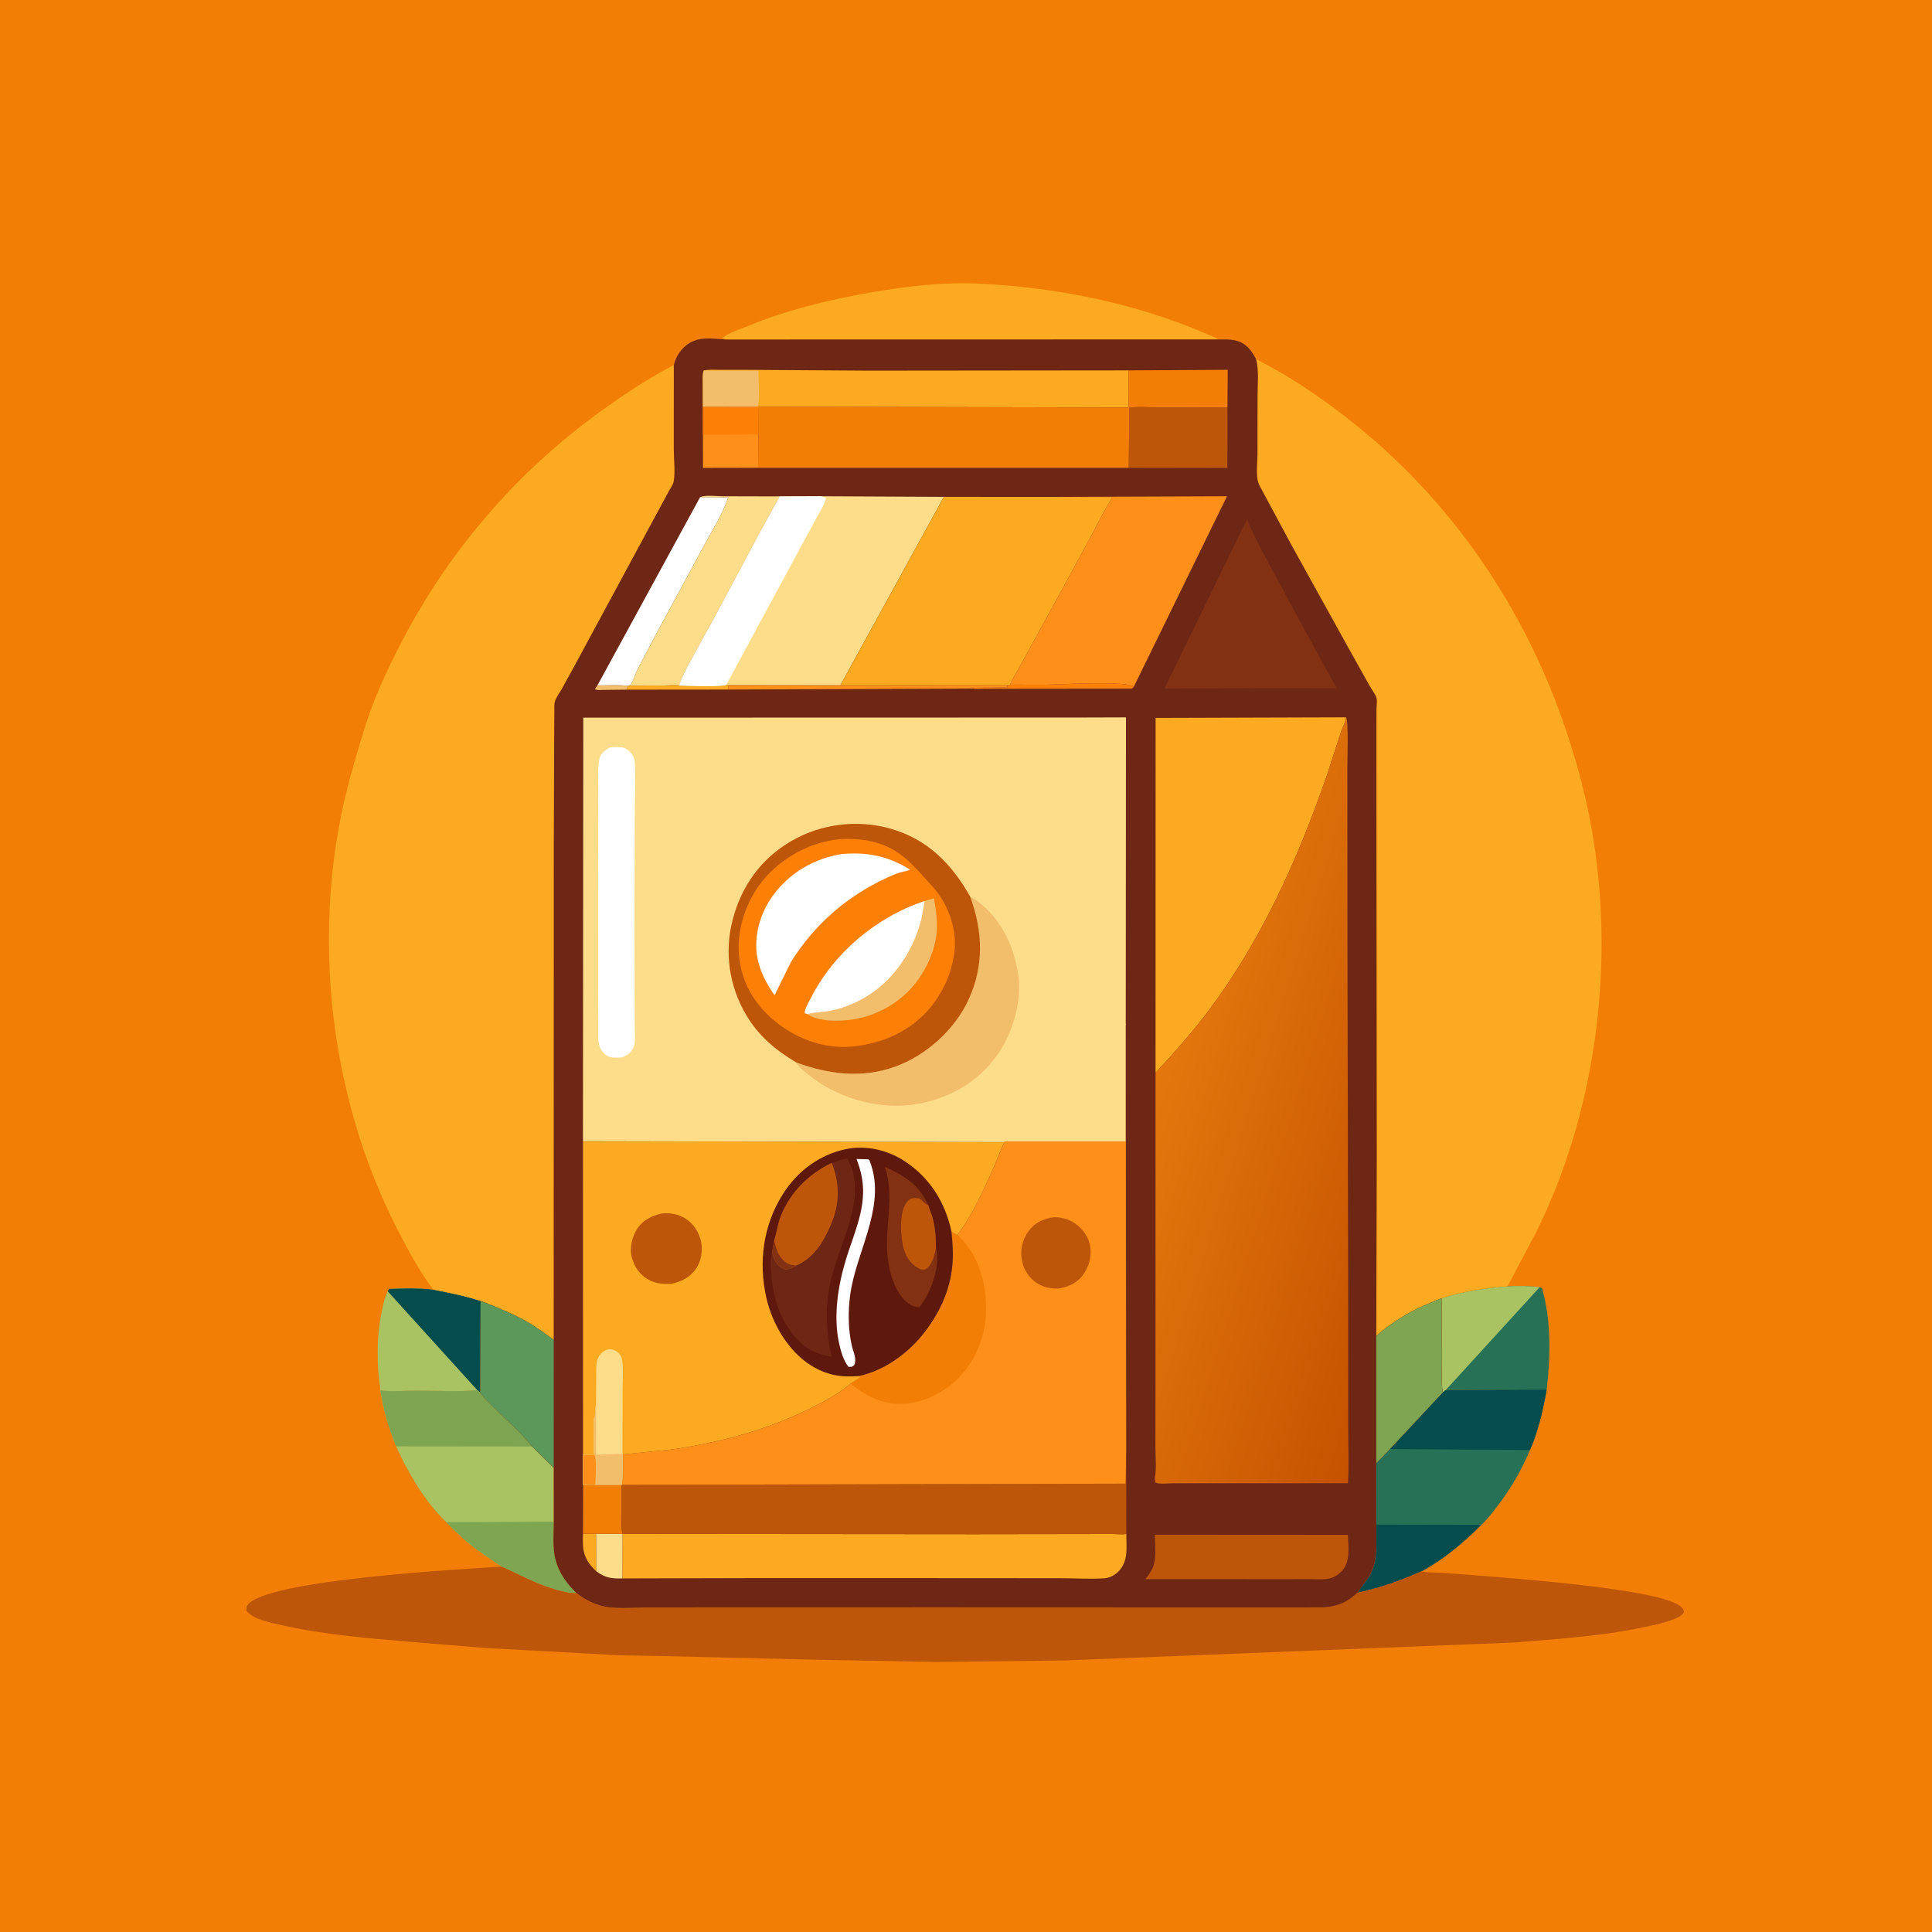 <svg version="1.1" xmlns="http://www.w3.org/2000/svg" style="display: block;" viewBox="0 0 2048 2048" width="1024" height="1024">
<defs>
	<linearGradient id="Gradient1" gradientUnits="userSpaceOnUse" x1="1532.09" y1="1232.95" x2="1226.22" y2="1137.3">
		<stop class="stop0" offset="0" stop-opacity="1" stop-color="rgb(197,82,0)"/>
		<stop class="stop1" offset="1" stop-opacity="1" stop-color="rgb(228,120,13)"/>
	</linearGradient>
</defs>
<path transform="translate(0,0)" fill="rgb(242,126,6)" d="M -0 -0 L 2048 0 L 2048 2048 L -0 2048 L -0 -0 z"/>
<path transform="translate(0,0)" fill="rgb(169,194,98)" d="M 411.033 1368.88 L 412.245 1366.36 C 428.547 1365.64 443.127 1365.32 459.374 1367.08 C 476.634 1370.43 492.681 1373.61 509.484 1379.06 L 509.21 1476.57 L 506.065 1473.72 C 485.051 1475.51 463.017 1474.16 441.9 1474.13 C 429.581 1474.1 415.452 1475.49 403.32 1473.98 C 399.297 1446.76 398.919 1418.39 404.429 1391.33 C 405.972 1383.75 407.5 1375.79 411.033 1368.88 z"/>
<path transform="translate(0,0)" fill="rgb(5,76,77)" d="M 411.033 1368.88 L 412.245 1366.36 C 428.547 1365.64 443.127 1365.32 459.374 1367.08 C 476.634 1370.43 492.681 1373.61 509.484 1379.06 L 509.21 1476.57 L 506.065 1473.72 L 411.033 1368.88 z"/>
<path transform="translate(0,0)" fill="rgb(39,114,87)" d="M 1598.06 1363.57 C 1609.5 1362.88 1620.76 1363.17 1632.16 1364.41 L 1634.5 1365.6 C 1644.59 1399.9 1643.59 1437.89 1639.58 1473.01 L 1532.53 1473.55 L 1529.44 1475.94 C 1527.34 1464.68 1528.5 1451.47 1528.45 1439.96 L 1528.12 1376.21 C 1551.06 1368.75 1574.1 1365.58 1598.06 1363.57 z"/>
<path transform="translate(0,0)" fill="rgb(169,194,98)" d="M 1598.06 1363.57 C 1609.5 1362.88 1620.76 1363.17 1632.16 1364.41 L 1532.53 1473.55 L 1529.44 1475.94 C 1527.34 1464.68 1528.5 1451.47 1528.45 1439.96 L 1528.12 1376.21 C 1551.06 1368.75 1574.1 1365.58 1598.06 1363.57 z"/>
<path transform="translate(0,0)" fill="rgb(251,170,33)" d="M 769.984 359.943 L 765.534 358.5 C 771.695 352.88 784.941 348.845 792.707 345.638 C 834.762 328.27 879.847 317.455 924.598 309.764 C 961.246 303.466 999.911 298.842 1037.13 300.617 C 1113.42 304.253 1189.71 318.652 1261.01 346.479 L 1281.37 354.929 C 1285.02 356.542 1288.21 357.34 1291.41 359.839 L 769.984 359.943 z"/>
<path transform="translate(0,0)" fill="rgb(169,194,98)" d="M 506.065 1473.72 L 509.21 1476.57 C 513.405 1482.58 519.062 1487.57 524.221 1492.75 C 537.242 1505.83 552.603 1518.95 563.972 1533.37 L 587.013 1556.08 L 587.029 1613.04 C 587.001 1623.82 585.967 1636.34 587.56 1646.93 C 589.92 1662.62 597.935 1675.52 608.93 1686.57 L 611.146 1688.77 C 603.448 1688.98 595.188 1686.78 587.844 1684.63 C 567.846 1678.78 550.715 1669.08 531.91 1660.71 C 519.995 1652.65 507.612 1644.7 496.5 1635.55 C 488.27 1628.77 480.717 1621.03 473.095 1613.58 C 450.703 1592.31 432.512 1561.24 419.964 1533.23 C 412.252 1513.88 406.357 1494.63 403.32 1473.98 C 415.452 1475.49 429.581 1474.1 441.9 1474.13 C 463.017 1474.16 485.051 1475.51 506.065 1473.72 z"/>
<path transform="translate(0,0)" fill="rgb(125,165,82)" d="M 473.095 1613.58 L 587.029 1613.04 C 587.001 1623.82 585.967 1636.34 587.56 1646.93 C 589.92 1662.62 597.935 1675.52 608.93 1686.57 L 611.146 1688.77 C 603.448 1688.98 595.188 1686.78 587.844 1684.63 C 567.846 1678.78 550.715 1669.08 531.91 1660.71 C 519.995 1652.65 507.612 1644.7 496.5 1635.55 C 488.27 1628.77 480.717 1621.03 473.095 1613.58 z"/>
<path transform="translate(0,0)" fill="rgb(125,165,82)" d="M 506.065 1473.72 L 509.21 1476.57 C 513.405 1482.58 519.062 1487.57 524.221 1492.75 C 537.242 1505.83 552.603 1518.95 563.972 1533.37 L 419.964 1533.23 C 412.252 1513.88 406.357 1494.63 403.32 1473.98 C 415.452 1475.49 429.581 1474.1 441.9 1474.13 C 463.017 1474.16 485.051 1475.51 506.065 1473.72 z"/>
<path transform="translate(0,0)" fill="rgb(39,114,87)" d="M 1532.53 1473.55 L 1639.58 1473.01 C 1635.6 1494.91 1630.84 1516.59 1621.77 1537.06 C 1612.91 1558.31 1601.52 1577.96 1587.52 1596.25 C 1582.36 1603.01 1576.67 1610.65 1570.31 1616.31 C 1551.47 1635.14 1530.39 1653.06 1506.81 1665.69 C 1484.42 1675.67 1463.08 1683.26 1439.08 1688.35 C 1444.73 1679.08 1452.26 1672.35 1455.67 1661.61 L 1456.16 1660 C 1460.28 1646.67 1458.78 1629.95 1458.93 1616.1 L 1458.92 1550.94 L 1473.2 1536.11 L 1529.44 1475.94 L 1532.53 1473.55 z"/>
<path transform="translate(0,0)" fill="rgb(5,76,77)" d="M 1458.93 1616.1 L 1570.31 1616.31 C 1551.47 1635.14 1530.39 1653.06 1506.81 1665.69 C 1484.42 1675.67 1463.08 1683.26 1439.08 1688.35 C 1444.73 1679.08 1452.26 1672.35 1455.67 1661.61 L 1456.16 1660 C 1460.28 1646.67 1458.78 1629.95 1458.93 1616.1 z"/>
<path transform="translate(0,0)" fill="rgb(5,76,77)" d="M 1532.53 1473.55 L 1639.58 1473.01 C 1635.6 1494.91 1630.84 1516.59 1621.77 1537.06 L 1473.2 1536.11 L 1529.44 1475.94 L 1532.53 1473.55 z"/>
<path transform="translate(0,0)" fill="rgb(190,86,10)" d="M 531.91 1660.71 C 550.715 1669.08 567.846 1678.78 587.844 1684.63 C 595.188 1686.78 603.448 1688.98 611.146 1688.77 C 618.442 1694.29 625.24 1698.39 634 1701.19 L 635.426 1701.66 C 650.14 1706.34 670.357 1703.98 685.806 1703.97 L 761.124 1703.88 L 1003.34 1703.85 L 1270.21 1703.94 L 1357.95 1703.99 L 1402.7 1703.87 C 1411.06 1703.5 1419.25 1701.67 1426.64 1697.63 C 1431.12 1695.17 1435.24 1691.67 1439.08 1688.35 C 1463.08 1683.26 1484.42 1675.67 1506.81 1665.69 C 1512.61 1667.15 1519.75 1666.77 1525.76 1667.1 L 1557.26 1669.37 C 1597.3 1672.55 1754.51 1683.68 1780 1701.82 C 1783.09 1704.02 1784.67 1705.3 1785.11 1709 C 1783.08 1712.62 1779.38 1714.28 1775.68 1715.8 L 1774.28 1716.36 C 1762.94 1720.98 1750.52 1723.21 1738.55 1725.68 C 1695.22 1734.62 1650.49 1737.28 1606.47 1741.08 L 1129.56 1760.15 L 992.5 1761.76 L 863.782 1759.37 L 702.885 1755.55 L 656.514 1754.71 L 514.646 1746.96 L 435.196 1740.44 C 390.091 1736.54 344.673 1733.01 300.406 1723.12 C 288.292 1720.41 269.659 1717.4 261.3 1707.73 C 261.027 1704.49 260.846 1703.04 263.109 1700.5 C 286.256 1674.55 487.579 1663.35 531.91 1660.71 z"/>
<path transform="translate(0,0)" fill="rgb(251,170,33)" d="M 459.374 1367.08 C 445.404 1349.14 434.102 1327.73 423.567 1307.6 C 356.062 1178.6 333.735 1023.97 358.481 880.84 C 365.231 841.795 376.214 804.694 388.132 766.99 C 396.715 739.835 409.054 713.295 421.879 687.917 C 472.985 586.788 546.765 500.554 638.803 434.5 C 662.876 417.223 687.964 400.63 714.289 386.946 L 714.263 476.384 C 714.293 486.958 716.019 500.458 714.123 510.674 C 713.607 513.454 711.284 516.658 709.931 519.106 L 700.135 537.112 L 608.742 706.383 L 595.472 730.49 C 593.239 734.415 589.526 739.389 588.252 743.662 C 587.343 746.712 587.746 751.009 587.695 754.25 L 587.456 776.107 L 587.089 897.92 L 586.99 1420.38 C 578.194 1414.07 569.643 1407.54 560.256 1402.08 C 544.084 1392.68 526.854 1385.86 509.484 1379.06 C 492.681 1373.61 476.634 1370.43 459.374 1367.08 z"/>
<path transform="translate(0,0)" fill="rgb(251,170,33)" d="M 1331.46 380.723 C 1365.55 397.843 1398.2 419.912 1428.27 443.346 C 1538.03 528.892 1617.19 645.016 1660.95 776.732 C 1673.7 815.108 1683.65 853.831 1689.76 893.837 C 1710.77 1031.29 1690.2 1182.52 1627.8 1307.29 L 1598.06 1363.57 C 1574.1 1365.58 1551.06 1368.75 1528.12 1376.21 C 1501.56 1386.43 1480.61 1397.29 1458.92 1416.13 L 1459.39 1227.45 L 1459.1 900.193 L 1459.05 778.473 L 1459.13 751.19 C 1459.16 748.084 1459.86 743.157 1459.22 740.204 C 1458.46 736.665 1453.74 730.468 1451.8 727.002 L 1426.32 681.34 L 1369.66 579.022 L 1335.5 515.51 C 1330.51 506.634 1332.88 492.013 1332.96 481.768 L 1333.01 420.204 C 1333 407.89 1334.64 392.557 1331.46 380.723 z"/>
<path transform="translate(0,0)" fill="rgb(110,39,21)" d="M 714.289 386.946 C 716.277 378.846 720.512 371.885 726.887 366.5 C 739.451 355.887 754.821 359.026 769.984 359.943 L 1291.41 359.839 C 1303.67 359.771 1314.1 359.143 1323.37 368.721 C 1326.88 372.349 1329.09 376.312 1331.46 380.723 C 1334.64 392.557 1333 407.89 1333.01 420.204 L 1332.96 481.768 C 1332.88 492.013 1330.51 506.634 1335.5 515.51 L 1369.66 579.022 L 1426.32 681.34 L 1451.8 727.002 C 1453.74 730.468 1458.46 736.665 1459.22 740.204 C 1459.86 743.157 1459.16 748.084 1459.13 751.19 L 1459.05 778.473 L 1459.1 900.193 L 1459.39 1227.45 L 1458.92 1416.13 C 1480.61 1397.29 1501.56 1386.43 1528.12 1376.21 L 1528.45 1439.96 C 1528.5 1451.47 1527.34 1464.68 1529.44 1475.94 L 1473.2 1536.11 L 1458.92 1550.94 L 1458.93 1616.1 C 1458.78 1629.95 1460.28 1646.67 1456.16 1660 L 1455.67 1661.61 C 1452.26 1672.35 1444.73 1679.08 1439.08 1688.35 C 1435.24 1691.67 1431.12 1695.17 1426.64 1697.63 C 1419.25 1701.67 1411.06 1703.5 1402.7 1703.87 L 1357.95 1703.99 L 1270.21 1703.94 L 1003.34 1703.85 L 761.124 1703.88 L 685.806 1703.97 C 670.357 1703.98 650.14 1706.34 635.426 1701.66 L 634 1701.19 C 625.24 1698.39 618.442 1694.29 611.146 1688.77 L 608.93 1686.57 C 597.935 1675.52 589.92 1662.62 587.56 1646.93 C 585.967 1636.34 587.001 1623.82 587.029 1613.04 L 587.013 1556.08 L 563.972 1533.37 C 552.603 1518.95 537.242 1505.83 524.221 1492.75 C 519.062 1487.57 513.405 1482.58 509.21 1476.57 L 509.484 1379.06 C 526.854 1385.86 544.084 1392.68 560.256 1402.08 C 569.643 1407.54 578.194 1414.07 586.99 1420.38 L 587.089 897.92 L 587.456 776.107 L 587.695 754.25 C 587.746 751.009 587.343 746.712 588.252 743.662 C 589.526 739.389 593.239 734.415 595.472 730.49 L 608.742 706.383 L 700.135 537.112 L 709.931 519.106 C 711.284 516.658 713.607 513.454 714.123 510.674 C 716.019 500.458 714.293 486.958 714.263 476.384 L 714.289 386.946 z"/>
<path transform="translate(0,0)" fill="rgb(242,190,107)" d="M 633.328 726.499 C 643.541 726.55 655.354 725.556 665.376 727.008 L 664.238 731.059 L 639.591 731.33 C 636.692 731.355 633.084 731.992 630.522 730.5 L 633.328 726.499 z"/>
<path transform="translate(0,0)" fill="rgb(251,170,33)" d="M 617.993 1625.91 L 631.94 1625.71 L 632.205 1665.77 C 627.293 1661.13 623.041 1656.33 620.539 1649.92 L 620.012 1648.5 C 617.248 1641.34 617.911 1633.48 617.993 1625.91 z"/>
<path transform="translate(0,0)" fill="rgb(251,170,33)" d="M 769.876 725.94 L 773.214 726.106 C 771.704 727.696 772.219 726.857 771.5 728.51 L 772.42 729.469 L 771.396 730.684 L 771.459 730.954 L 664.238 731.059 L 665.376 727.008 L 666.257 726.82 L 703.863 726.604 C 708.4 726.52 715.705 725.37 719.832 726.713 C 726.921 727.124 766.195 728.421 769.876 725.94 z"/>
<path transform="translate(0,0)" fill="rgb(252,127,6)" d="M 1070.72 725.773 L 1110.21 725.801 C 1123.48 725.529 1194.77 721.504 1201.91 727.951 L 1200 730.03 L 1074.29 730.156 L 1044.84 730.122 C 1040.67 730.114 1035.24 730.736 1031.26 729.921 L 1031.82 729.13 L 1065 728.755 C 1067.89 728.945 1066.08 729.305 1068.51 728.5 L 1067.05 727.47 L 1069.62 726.081 L 1070.72 725.773 z"/>
<path transform="translate(0,0)" fill="rgb(254,144,25)" d="M 773.214 726.106 L 890.903 726.279 L 1069.62 726.081 L 1067.05 727.47 L 1068.51 728.5 C 1066.08 729.305 1067.89 728.945 1065 728.755 L 1031.82 729.13 L 1031.26 729.921 L 771.459 730.954 L 771.396 730.684 L 772.42 729.469 L 771.5 728.51 C 772.219 726.857 771.704 727.696 773.214 726.106 z"/>
<path transform="translate(0,0)" fill="rgb(253,221,138)" d="M 631.94 1625.71 L 659.998 1626 L 659.855 1673.2 C 648.177 1673.48 641.824 1672.7 632.205 1665.77 L 631.94 1625.71 z"/>
<path transform="translate(0,0)" fill="rgb(242,126,6)" d="M 618.114 1574.12 L 631.035 1574.04 L 659.097 1573.97 L 659.09 1608.03 C 659.098 1613.66 658.345 1620.64 659.998 1626 L 631.94 1625.71 L 617.993 1625.91 L 618.114 1574.12 z"/>
<path transform="translate(0,0)" fill="rgb(254,144,25)" d="M 745.045 430.944 L 803.159 430.905 L 804.203 431.08 L 803.95 460.892 L 803.624 495.88 L 745.22 495.989 L 745.094 460.839 L 745.045 430.944 z"/>
<path transform="translate(0,0)" fill="rgb(252,127,6)" d="M 745.045 430.944 L 803.159 430.905 L 804.203 431.08 L 803.95 460.892 C 797.838 459.799 790.845 460.513 784.633 460.552 L 745.094 460.839 L 745.045 430.944 z"/>
<path transform="translate(0,0)" fill="rgb(254,255,254)" d="M 742.139 527.041 L 772.065 527.049 C 765.72 545.553 754.819 562.488 745.598 579.665 L 694.003 675 L 675.38 710.514 C 673.807 713.754 670.743 723.318 668.471 725.576 C 667.87 726.172 666.995 726.405 666.257 726.82 L 665.376 727.008 C 655.354 725.556 643.541 726.55 633.328 726.499 L 742.139 527.041 z"/>
<path transform="translate(0,0)" fill="rgb(190,86,10)" d="M 1301.18 431.71 L 1301.22 459.953 L 1301.02 496.053 L 1196.47 495.898 L 1196.87 461.004 L 1196.95 432.255 C 1206.92 430.545 1219.42 431.946 1229.63 431.934 L 1301.18 431.71 z"/>
<path transform="translate(0,0)" fill="rgb(125,165,82)" d="M 1458.92 1416.13 C 1480.61 1397.29 1501.56 1386.43 1528.12 1376.21 L 1528.45 1439.96 C 1528.5 1451.47 1527.34 1464.68 1529.44 1475.94 L 1473.2 1536.11 L 1458.92 1550.94 L 1458.92 1416.13 z"/>
<path transform="translate(0,0)" fill="rgb(92,152,90)" d="M 509.484 1379.06 C 526.854 1385.86 544.084 1392.68 560.256 1402.08 C 569.643 1407.54 578.194 1414.07 586.99 1420.38 L 587.013 1556.08 L 563.972 1533.37 C 552.603 1518.95 537.242 1505.83 524.221 1492.75 C 519.062 1487.57 513.405 1482.58 509.21 1476.57 L 509.484 1379.06 z"/>
<path transform="translate(0,0)" fill="rgb(190,86,10)" d="M 1224.16 1626.86 L 1428.79 1626.99 L 1428.91 1628.49 C 1429.62 1640.67 1431.36 1656.44 1422.15 1665.63 C 1418.21 1669.56 1413.92 1672.42 1408.42 1673.46 C 1402.31 1674.62 1395.27 1673.97 1389.01 1673.97 L 1352.55 1673.99 L 1214.27 1673.95 C 1217.16 1670.09 1220.64 1665.54 1222.36 1661 C 1226.04 1651.25 1224.28 1637.19 1224.16 1626.86 z"/>
<path transform="translate(0,0)" fill="rgb(253,221,138)" d="M 742.139 527.041 C 746.772 524.443 760.118 526.05 765.692 526.076 L 826.453 526.226 L 806.279 562.962 L 758.429 652.473 L 734.132 696.73 C 729.027 706.166 723.704 715.548 720.219 725.712 L 719.832 726.713 C 715.705 725.37 708.4 726.52 703.863 726.604 L 666.257 726.82 C 666.995 726.405 667.87 726.172 668.471 725.576 C 670.743 723.318 673.807 713.754 675.38 710.514 L 694.003 675 L 745.598 579.665 C 754.819 562.488 765.72 545.553 772.065 527.049 L 742.139 527.041 z"/>
<path transform="translate(0,0)" fill="rgb(131,49,19)" d="M 1321.9 550.444 C 1326.08 561.579 1331.93 572.274 1337.28 582.888 L 1370.92 645.562 L 1416.85 729.584 L 1327.75 729.479 L 1234.26 730.035 L 1321.9 550.444 z"/>
<path transform="translate(0,0)" fill="rgb(251,170,33)" d="M 745.932 392.825 C 751.387 391.472 757.548 392.041 763.161 392.035 L 792.969 392.043 L 919.631 392.902 L 1196.18 392.626 L 1196.24 431.971 L 804.203 431.08 L 803.159 430.905 L 745.045 430.944 L 745.01 406.631 C 745.018 402.052 744.562 397.223 745.932 392.825 z"/>
<path transform="translate(0,0)" fill="rgb(242,190,107)" d="M 745.932 392.825 L 803.914 392.94 C 803.943 400.015 805.708 426.093 803.159 430.905 L 745.045 430.944 L 745.01 406.631 C 745.018 402.052 744.562 397.223 745.932 392.825 z"/>
<path transform="translate(0,0)" fill="rgb(251,170,33)" d="M 659.998 1626 L 1032.88 1626.31 L 1145.75 1626.16 L 1178.47 1626.09 C 1183.45 1626.09 1189.02 1626.72 1193.91 1626.13 C 1193.95 1640.68 1196.51 1655.45 1184.9 1666.5 C 1181.33 1669.9 1175.98 1672.69 1171 1673.03 C 1155.87 1674.07 1139.89 1673.01 1124.67 1672.99 L 1025.61 1672.89 L 792.889 1672.88 L 659.855 1673.2 L 659.998 1626 z"/>
<path transform="translate(0,0)" fill="rgb(254,144,25)" d="M 1112.56 526.754 L 1300.66 526.085 L 1201.91 727.951 C 1194.77 721.504 1123.48 725.529 1110.21 725.801 L 1070.72 725.773 C 1073.39 718.772 1078.05 712.1 1081.57 705.464 L 1118.11 639 L 1155.9 569.556 C 1163.52 555.364 1170.71 540.581 1179.19 526.902 L 1112.56 526.754 z"/>
<path transform="translate(0,0)" fill="rgb(190,86,10)" d="M 1193.84 1538.87 L 1193.91 1626.13 C 1189.02 1626.72 1183.45 1626.09 1178.47 1626.09 L 1145.75 1626.16 L 1032.88 1626.31 L 659.998 1626 C 658.345 1620.64 659.098 1613.66 659.09 1608.03 L 659.097 1573.97 L 1193.26 1572.76 L 1193.73 1540.23 L 1193.84 1538.87 z"/>
<path transform="translate(0,0)" fill="rgb(242,126,6)" d="M 1196.18 392.626 L 1301.45 392.016 L 1301.18 431.71 L 1229.63 431.934 C 1219.42 431.946 1206.92 430.545 1196.95 432.255 L 1196.87 461.004 L 1196.47 495.898 L 803.624 495.88 L 803.95 460.892 L 804.203 431.08 L 1196.24 431.971 L 1196.18 392.626 z"/>
<path transform="translate(0,0)" fill="rgb(253,221,138)" d="M 826.453 526.226 L 869.845 526.059 L 1000.51 526.697 L 890.903 726.279 L 773.214 726.106 L 769.876 725.94 C 766.195 728.421 726.921 727.124 719.832 726.713 L 720.219 725.712 C 723.704 715.548 729.027 706.166 734.132 696.73 L 758.429 652.473 L 806.279 562.962 L 826.453 526.226 z"/>
<path transform="translate(0,0)" fill="rgb(254,255,254)" d="M 826.453 526.226 L 869.845 526.059 L 875.51 527.5 C 874.463 534.43 868.65 543.044 865.338 549.306 L 836.868 601.924 L 769.876 725.94 C 766.195 728.421 726.921 727.124 719.832 726.713 L 720.219 725.712 C 723.704 715.548 729.027 706.166 734.132 696.73 L 758.429 652.473 L 806.279 562.962 L 826.453 526.226 z"/>
<path transform="translate(0,0)" fill="rgb(251,170,33)" d="M 1000.51 526.697 L 1112.56 526.754 L 1179.19 526.902 C 1170.71 540.581 1163.52 555.364 1155.9 569.556 L 1118.11 639 L 1081.57 705.464 C 1078.05 712.1 1073.39 718.772 1070.72 725.773 L 1069.62 726.081 L 890.903 726.279 L 1000.51 526.697 z"/>
<path transform="translate(0,0)" fill="rgb(251,170,33)" d="M 1224.92 1137.22 L 1225 761.01 L 1426.84 760.374 C 1426.64 765.101 1423.29 770.407 1421.78 775.029 L 1406.5 822.122 C 1375.68 910.755 1337.82 995.662 1281.26 1071.23 C 1263.95 1094.35 1244.53 1116.04 1224.92 1137.22 z"/>
<path transform="translate(0,0)" fill="rgb(254,144,25)" d="M 1193.34 1084.88 L 1193.84 1538.87 L 1193.73 1540.23 L 1193.26 1572.76 L 659.097 1573.97 C 660.588 1563.68 659.891 1552.2 660.016 1541.75 L 712.564 1536.49 C 763.356 1529.04 813.465 1515.76 859.521 1492.69 C 874.495 1485.19 888.792 1477.62 901.563 1466.72 L 911.956 1460.03 L 911.127 1458.65 L 911.14 1458.56 C 936.338 1452.99 960.563 1436.02 976.8 1416.33 C 994.689 1394.63 1007.08 1369.3 1009.6 1341.03 C 1010.66 1329.19 1009.81 1317.44 1008.64 1305.65 C 1010.75 1306.8 1012.86 1308.13 1015.07 1309.06 C 1036.43 1279.24 1050.53 1244.37 1064.54 1210.69 L 1065.26 1210.07 L 1193.28 1210.05 L 1193.34 1084.88 z"/>
<path transform="translate(0,0)" fill="rgb(190,86,10)" d="M 1116.96 1290.27 C 1123.82 1290.17 1130.95 1291.74 1136.92 1295.17 C 1145.54 1300.11 1152.94 1309.11 1155.18 1318.88 C 1157.7 1329.89 1155.2 1340.88 1148.97 1350.14 C 1142.46 1359.83 1133.48 1363.81 1122.41 1365.93 C 1114.25 1366.27 1105.85 1364.6 1098.97 1360.06 C 1090.52 1354.49 1085.04 1345.75 1083.23 1335.85 C 1081.2 1324.81 1083.78 1313.66 1090.54 1304.72 C 1097.23 1295.87 1106.28 1291.85 1116.96 1290.27 z"/>
<path transform="translate(0,0)" fill="rgb(242,126,6)" d="M 1008.64 1305.65 C 1010.75 1306.8 1012.86 1308.13 1015.07 1309.06 C 1034.62 1327.04 1044.06 1354.1 1045.17 1380.31 C 1045.57 1389.68 1045.27 1398.9 1043.38 1408.11 C 1037.92 1434.78 1023.84 1457.92 1001 1473.11 C 983.613 1484.68 961.042 1491.22 940.227 1486.77 C 925.397 1483.59 913.327 1475.9 901.563 1466.72 L 911.956 1460.03 L 911.127 1458.65 L 911.14 1458.56 C 936.338 1452.99 960.563 1436.02 976.8 1416.33 C 994.689 1394.63 1007.08 1369.3 1009.6 1341.03 C 1010.66 1329.19 1009.81 1317.44 1008.64 1305.65 z"/>
<path transform="translate(0,0)" fill="rgb(251,170,33)" d="M 617.951 1209.72 L 1064.54 1210.69 C 1050.53 1244.37 1036.43 1279.24 1015.07 1309.06 C 1012.86 1308.13 1010.75 1306.8 1008.64 1305.65 C 1009.81 1317.44 1010.66 1329.19 1009.6 1341.03 C 1007.08 1369.3 994.689 1394.63 976.8 1416.33 C 960.563 1436.02 936.338 1452.99 911.14 1458.56 L 911.127 1458.65 L 911.956 1460.03 L 901.563 1466.72 C 888.792 1477.62 874.495 1485.19 859.521 1492.69 C 813.465 1515.76 763.356 1529.04 712.564 1536.49 L 660.016 1541.75 C 659.891 1552.2 660.588 1563.68 659.097 1573.97 L 631.035 1574.04 L 618.114 1574.12 L 618.025 1542.26 L 617.951 1209.72 z"/>
<path transform="translate(0,0)" fill="rgb(190,86,10)" d="M 702.174 1286.21 C 710.19 1285.68 717.817 1286.76 724.911 1290.72 C 734.277 1295.95 740.459 1305.03 742.991 1315.36 C 745.167 1324.25 743.616 1336.05 738.531 1343.8 C 731.871 1353.94 723.001 1358.44 711.488 1360.97 C 703.814 1361.2 696.818 1360.91 689.728 1357.67 C 681.061 1353.69 674.391 1346.2 671.196 1337.24 L 670.767 1336 L 669.486 1332.09 C 667.422 1323.03 670.022 1311.27 674.833 1303.56 C 681.242 1293.29 690.765 1288.66 702.174 1286.21 z"/>
<path transform="translate(0,0)" fill="rgb(253,221,138)" d="M 631.848 1487.5 L 632.037 1458.78 C 632.094 1453.38 631.645 1447.21 633.074 1442 C 633.811 1439.31 635.26 1436.89 637.152 1434.85 C 639.537 1432.29 642.79 1430.49 646.34 1430.35 C 649.643 1430.22 653.136 1431.78 655.5 1434.03 C 657.571 1436.01 658.839 1438.22 659.368 1441.02 C 661.174 1450.6 659.92 1462.73 659.941 1472.61 L 659.88 1541.15 L 660.016 1541.75 C 659.891 1552.2 660.588 1563.68 659.097 1573.97 L 631.035 1574.04 L 618.114 1574.12 L 618.025 1542.26 L 630.407 1542.18 C 628.903 1539.9 629.491 1537.06 629.492 1534.38 L 629.523 1512.85 C 629.53 1510.23 628.978 1505.88 629.643 1503.5 C 630.645 1499.91 630.476 1503.21 630.612 1500.27 C 630.817 1495.87 631.171 1491.86 631.848 1487.5 z"/>
<path transform="translate(0,0)" fill="rgb(242,190,107)" d="M 630.407 1542.18 C 628.903 1539.9 629.491 1537.06 629.492 1534.38 L 629.523 1512.85 C 629.53 1510.23 628.978 1505.88 629.643 1503.5 C 630.645 1499.91 630.476 1503.21 630.612 1500.27 C 630.817 1495.87 631.171 1491.86 631.848 1487.5 L 631.852 1542 L 659.88 1541.15 L 660.016 1541.75 C 659.891 1552.2 660.588 1563.68 659.097 1573.97 L 631.035 1574.04 L 618.114 1574.12 L 618.025 1542.26 L 630.407 1542.18 z"/>
<path transform="translate(0,0)" fill="rgb(254,144,25)" d="M 618.025 1542.26 L 630.407 1542.18 C 632.764 1551.69 631.147 1564.16 631.035 1574.04 L 618.114 1574.12 L 618.025 1542.26 z"/>
<path transform="translate(0,0)" fill="rgb(94,24,12)" d="M 911.127 1458.65 C 891.798 1460.36 876.219 1457.75 859.644 1447.37 C 835.618 1432.33 818.744 1403.44 812.5 1376.22 C 803.678 1337.75 809.063 1298.04 830.611 1264.68 C 845.915 1240.98 869.035 1223.9 896.758 1218.12 C 917.854 1213.72 940.982 1219.09 958.846 1230.8 C 985.737 1248.43 1001.98 1274.54 1008.64 1305.65 C 1009.81 1317.44 1010.66 1329.19 1009.6 1341.03 C 1007.08 1369.3 994.689 1394.63 976.8 1416.33 C 960.563 1436.02 936.338 1452.99 911.14 1458.56 L 911.127 1458.65 z"/>
<path transform="translate(0,0)" fill="rgb(254,255,254)" d="M 907.991 1228.58 L 920.354 1228.88 C 921.908 1230.04 921.341 1229.3 922.068 1231.15 C 939.211 1274.74 911.356 1320.77 902.803 1363.41 C 899.858 1378.1 899.017 1393.68 900.24 1408.58 C 900.751 1414.81 901.711 1420.98 903.112 1427.07 C 904.703 1433.98 908.506 1440.22 905.5 1447.07 C 902.853 1449.16 902.891 1449.04 899.5 1448.9 C 893.98 1442.54 890.983 1431.06 889.253 1422.91 C 883.237 1394.58 888.492 1361.88 896.91 1334.51 C 904.239 1310.68 915.474 1286.44 914.899 1261 C 914.632 1249.19 912.054 1239.58 907.991 1228.58 z"/>
<path transform="translate(0,0)" fill="rgb(131,49,19)" d="M 992.116 1323.33 C 992.597 1324.66 992.695 1324.77 992.941 1326.41 C 995.755 1345.07 986.468 1371.09 974.785 1385.5 C 973.143 1385.84 973.463 1386 972.16 1385.67 L 971 1385.33 C 969.018 1384.82 967.303 1384.39 965.54 1383.32 C 953.194 1375.83 947.42 1361.72 943.722 1348.5 C 942.796 1345.19 942.345 1341.88 941.769 1338.5 C 936.032 1304.84 949.31 1270.44 938.159 1237.59 L 937.847 1236.68 C 959.098 1246.79 973.99 1255.18 984.199 1277.78 L 984.54 1279.2 C 985.533 1283.12 987.519 1286.7 988.562 1290.63 C 991.452 1301.53 992.149 1312.11 992.116 1323.33 z"/>
<path transform="translate(0,0)" fill="rgb(190,86,10)" d="M 992.116 1323.33 C 990.826 1329.18 989.48 1335.08 986.286 1340.24 C 984.661 1342.87 982.51 1345.59 979.143 1345.86 C 975.408 1346.17 970.633 1342.77 968.028 1340.44 C 958.391 1331.82 956.244 1319.1 955.424 1306.87 C 954.768 1297.07 955.063 1280.9 962.201 1273.26 C 964.8 1270.48 966.922 1269.94 970.643 1269.95 C 974.015 1269.95 975.307 1270.67 977.62 1272.98 C 979.489 1274.85 981.086 1276.07 983.4 1277.35 L 984.199 1277.78 L 984.54 1279.2 C 985.533 1283.12 987.519 1286.7 988.562 1290.63 C 991.452 1301.53 992.149 1312.11 992.116 1323.33 z"/>
<path transform="translate(0,0)" fill="rgb(110,39,21)" d="M 881.72 1232.69 C 887.114 1230.68 892.474 1229.1 898.148 1228.1 C 900.667 1233.24 903.3 1238.44 904.575 1244.06 C 913.246 1282.25 887.363 1324.06 879.923 1360.75 C 874.505 1387.47 875.53 1411.92 881.698 1438.26 C 861.924 1434.95 849.112 1426.95 837.453 1410.5 C 825.021 1392.97 819.475 1372.88 817.607 1351.66 C 817.021 1345 816.347 1336.99 817.592 1330.41 L 818.524 1326.62 L 820.766 1314.85 L 826.038 1293.5 C 835.214 1266.21 856.126 1244.84 881.72 1232.69 z"/>
<path transform="translate(0,0)" fill="rgb(190,86,10)" d="M 881.72 1232.69 C 890.41 1254.29 890.155 1276.37 880.966 1297.83 C 873.032 1316.37 863.186 1333.23 843.952 1341.58 C 841.035 1343.37 838.184 1344.9 834.764 1345.55 C 832.139 1346.06 830.199 1345.38 828.109 1343.87 C 821.653 1339.21 819.714 1334.07 818.524 1326.62 L 820.766 1314.85 L 826.038 1293.5 C 835.214 1266.21 856.126 1244.84 881.72 1232.69 z"/>
<path transform="translate(0,0)" fill="rgb(131,49,19)" d="M 820.766 1314.85 C 822.627 1324.11 825.232 1332.89 833.5 1338.54 C 836.71 1340.73 840.181 1341.08 843.952 1341.58 C 841.035 1343.37 838.184 1344.9 834.764 1345.55 C 832.139 1346.06 830.199 1345.38 828.109 1343.87 C 821.653 1339.21 819.714 1334.07 818.524 1326.62 L 820.766 1314.85 z"/>
<path transform="translate(0,0)" fill="url(#Gradient1)" d="M 1426.84 760.374 C 1429.79 764.288 1428.23 805.962 1428.25 813.301 L 1428.36 995.21 L 1429.16 1383.08 L 1429.19 1511.23 C 1429.16 1531.38 1430.18 1552.21 1428.94 1572.28 L 1297.94 1572.31 L 1243.13 1572.36 C 1237.88 1572.36 1229.19 1573.65 1224.65 1571.5 L 1224.11 1566.9 C 1226.21 1556.58 1224.75 1543 1224.78 1532.3 L 1224.91 1453.75 L 1224.92 1137.22 C 1244.53 1116.04 1263.95 1094.35 1281.26 1071.23 C 1337.82 995.662 1375.68 910.755 1406.5 822.122 L 1421.78 775.029 C 1423.29 770.407 1426.64 765.101 1426.84 760.374 z"/>
<path transform="translate(0,0)" fill="rgb(253,221,138)" d="M 617.951 1209.72 L 618.3 760.726 L 1144.85 760.596 L 1193.58 760.444 L 1193.34 1084.88 L 1193.28 1210.05 L 1065.26 1210.07 L 1064.54 1210.69 L 617.951 1209.72 z"/>
<path transform="translate(0,0)" fill="rgb(254,255,254)" d="M 647.01 792.204 C 650.852 791.782 655.159 791.672 659 792.26 C 663.88 793.007 667.952 796.233 670.5 800.364 C 672.042 802.864 672.855 805.876 672.999 808.795 C 673.854 826.109 672.953 843.918 672.884 861.271 L 672.635 963.637 L 672.737 1054.93 L 672.906 1091.16 C 672.925 1096.81 673.673 1103.55 671.991 1109 C 670.086 1115.17 665.46 1118.03 659.99 1120.84 C 656.225 1120.97 652.117 1121.34 648.381 1120.82 C 644.195 1120.25 640.277 1117.4 637.988 1113.93 C 635.36 1109.95 634.456 1105.81 634.248 1101.08 L 634.144 1038.34 L 634.088 912.404 L 634.286 839.56 C 634.364 828.644 633.075 814.679 635.534 804.132 C 636.986 797.905 641.812 795.035 647.01 792.204 z"/>
<path transform="translate(0,0)" fill="rgb(242,190,107)" d="M 1028.42 950.383 C 1039.25 955.825 1052.21 968.903 1058.92 979 C 1070.49 996.376 1076.01 1012.65 1079.35 1033.11 C 1083.88 1060.92 1072.92 1097.05 1056.42 1119.4 L 1052.44 1124.47 C 1031.59 1151.26 998.192 1167.58 964.785 1171.35 C 927.426 1175.57 886.098 1162.94 857.105 1139.32 C 852.684 1135.72 846.715 1131.22 843.96 1126.21 C 878.204 1138.77 913.525 1143.44 948.751 1130.77 C 981.511 1118.98 1011.74 1091.87 1026.5 1060.14 C 1043.37 1023.87 1041.96 987.286 1028.42 950.383 z"/>
<path transform="translate(0,0)" fill="rgb(190,86,10)" d="M 843.96 1126.21 C 821.93 1113.08 804.002 1098.08 790.852 1075.73 C 772.956 1045.33 767.67 1009.32 776.594 975.156 C 786.027 939.049 806.652 910.125 839.103 891.367 C 870.326 873.32 908.302 868.556 943.005 878.137 C 982.807 889.126 1008.71 915.447 1028.42 950.383 C 1041.96 987.286 1043.37 1023.87 1026.5 1060.14 C 1011.74 1091.87 981.511 1118.98 948.751 1130.77 C 913.525 1143.44 878.204 1138.77 843.96 1126.21 z"/>
<path transform="translate(0,0)" fill="rgb(252,127,6)" d="M 891.637 889.408 C 900.436 888.879 909.278 889.389 917.99 890.771 C 945.954 895.207 961.504 909.454 979.404 929.713 C 984.454 935.43 990.013 940.904 994.5 947.081 C 1007.62 965.152 1014.95 989.637 1011.35 1012 C 1008.3 1030.98 1001.96 1046.42 990.806 1061.99 L 987.483 1066.53 C 966.106 1092.81 936.484 1106.2 903.245 1109.41 C 874.102 1112.04 845.244 1101.56 822.679 1083.5 C 808.19 1071.9 795.395 1056.16 789.122 1038.51 L 788.67 1037.21 C 783.883 1023.73 781.982 1009.2 783.417 994.938 C 786.451 964.785 801.029 936.407 824.817 917.195 C 844.604 901.214 866.195 891.829 891.637 889.408 z"/>
<path transform="translate(0,0)" fill="rgb(242,190,107)" d="M 979.949 955.161 L 990.106 952.21 C 992.192 964.692 993.914 976.641 992.739 989.363 C 991.176 1006.28 983.344 1024.4 973.558 1038.12 C 957.122 1061.17 931.426 1076.49 903.469 1080.74 C 890.463 1082.71 868.197 1083.18 856.739 1075.59 L 856.1 1075.09 C 862.953 1072.98 871.315 1073.16 878.5 1071.88 C 897.93 1068.45 917.089 1059.26 932.246 1046.67 C 959.278 1024.21 976.607 989.903 979.949 955.161 z"/>
<path transform="translate(0,0)" fill="rgb(254,255,254)" d="M 856.1 1075.09 L 852.993 1074 C 852.974 1069.21 857.104 1062.79 859.28 1058.47 C 883.626 1010.11 928.86 972.11 979.949 955.161 C 976.607 989.903 959.278 1024.21 932.246 1046.67 C 917.089 1059.26 897.93 1068.45 878.5 1071.88 C 871.315 1073.16 862.953 1072.98 856.1 1075.09 z"/>
<path transform="translate(0,0)" fill="rgb(254,255,254)" d="M 892.216 905.339 C 919.153 902.854 941.758 907.439 964.703 921.904 C 961.496 923.397 957.432 923.894 954 924.915 C 949.433 926.273 944.95 928.229 940.63 930.224 C 897.788 950.014 863.767 979.511 838.59 1019.51 L 821.075 1055.01 C 812.37 1042.38 805.312 1029.56 802.68 1014.25 C 798.85 991.98 805.95 968.064 818.975 949.862 C 836.429 925.471 862.875 910.004 892.216 905.339 z"/>
</svg>